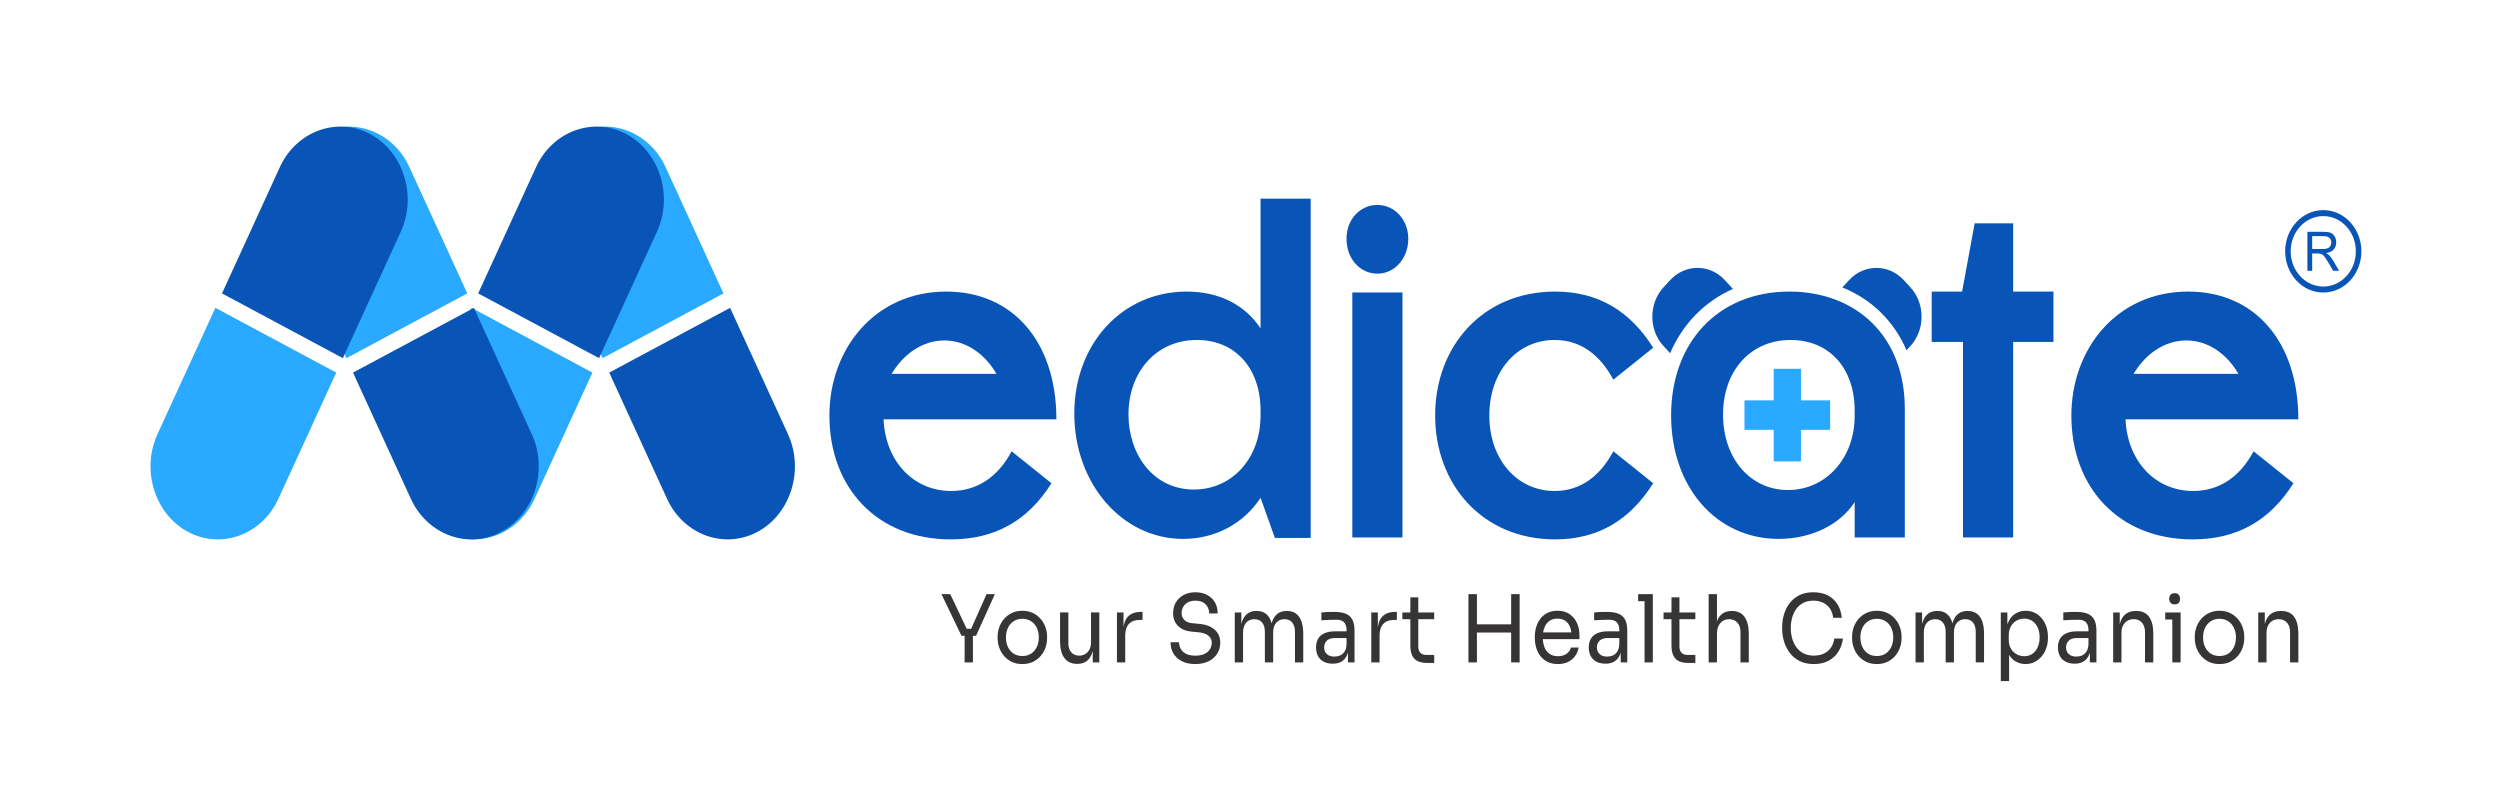 <svg width="167" height="54" viewBox="0 0 167 54" fill="none" xmlns="http://www.w3.org/2000/svg">
<path fill-rule="evenodd" clip-rule="evenodd" d="M40.253 23.924L48.327 19.599L44.46 11.162C43.36 8.762 40.644 7.771 38.423 8.96C36.203 10.15 35.287 13.087 36.386 15.487L40.253 23.924Z" fill="#29A9FF"/>
<path fill-rule="evenodd" clip-rule="evenodd" d="M23.14 23.924L31.214 19.599L27.347 11.162C26.247 8.762 23.531 7.771 21.31 8.96C19.09 10.15 18.174 13.087 19.273 15.487L23.14 23.924Z" fill="#29A9FF"/>
<path fill-rule="evenodd" clip-rule="evenodd" d="M40.017 23.924L31.942 19.599L35.809 11.162C36.909 8.762 39.626 7.771 41.846 8.96C44.066 10.15 44.983 13.087 43.883 15.487L40.017 23.924Z" fill="#0955B7"/>
<path fill-rule="evenodd" clip-rule="evenodd" d="M39.574 24.889L31.5 20.564L27.633 29.001C26.533 31.402 27.45 34.338 29.67 35.528C31.891 36.717 34.607 35.726 35.707 33.326L39.574 24.889Z" fill="#29A9FF"/>
<path fill-rule="evenodd" clip-rule="evenodd" d="M40.696 24.889L48.77 20.564L52.636 29.001C53.736 31.402 52.819 34.338 50.599 35.528C48.379 36.717 45.662 35.726 44.562 33.326L40.696 24.889Z" fill="#0955B7"/>
<path fill-rule="evenodd" clip-rule="evenodd" d="M22.903 23.924L14.829 19.599L18.696 11.162C19.796 8.762 22.512 7.771 24.733 8.96C26.953 10.15 27.87 13.087 26.77 15.487L22.903 23.924Z" fill="#0955B7"/>
<path fill-rule="evenodd" clip-rule="evenodd" d="M22.461 24.889L14.387 20.564L10.52 29.001C9.42 31.402 10.337 34.338 12.557 35.528C14.777 36.717 17.494 35.726 18.594 33.326L22.461 24.889Z" fill="#29A9FF"/>
<path fill-rule="evenodd" clip-rule="evenodd" d="M23.582 24.889L31.656 20.564L35.522 29.001C36.623 31.402 35.706 34.338 33.486 35.528C31.265 36.717 28.548 35.726 27.448 33.326L23.582 24.889Z" fill="#0955B7"/>
<path d="M70.567 28.012C70.567 22.839 67.666 19.477 63.21 19.477C58.425 19.477 55.404 23.324 55.404 27.754C55.404 32.571 58.574 36.031 63.509 36.031C66.44 36.031 68.653 34.802 70.238 32.28L67.576 30.146C66.649 31.892 65.243 32.797 63.539 32.797C60.997 32.797 59.142 30.793 59.023 28.012H70.567H70.567ZM59.561 24.973C60.309 23.712 61.565 22.742 63.09 22.742C64.585 22.742 65.842 23.712 66.559 24.973H59.561Z" fill="#0955B7"/>
<path d="M79.031 35.999C81.154 35.999 83.068 34.997 84.205 33.251L85.162 35.934H87.554V13.27H84.205V21.935C83.158 20.35 81.423 19.477 79.27 19.477C74.963 19.477 71.763 22.969 71.763 27.625C71.763 32.313 74.963 35.999 79.031 35.999ZM79.749 32.701C77.027 32.701 75.382 30.341 75.382 27.69C75.382 24.877 77.206 22.71 79.958 22.71C82.5 22.71 84.205 24.586 84.205 27.431V27.754C84.205 30.599 82.32 32.701 79.749 32.701Z" fill="#0955B7"/>
<path d="M89.947 15.953C89.947 17.311 90.874 18.281 92.01 18.281C93.177 18.281 94.074 17.246 94.074 15.953C94.074 14.692 93.177 13.69 92.01 13.69C90.874 13.69 89.947 14.627 89.947 15.953ZM90.335 35.901H93.685V19.536H90.335V35.901Z" fill="#0955B7"/>
<path d="M99.487 27.754C99.487 24.844 101.311 22.71 103.854 22.71C105.618 22.71 106.904 23.744 107.771 25.361L110.433 23.227C108.908 20.802 106.784 19.477 103.883 19.477C99.038 19.477 95.868 23.13 95.868 27.754C95.868 32.377 99.038 36.031 103.883 36.031C106.784 36.031 108.908 34.705 110.433 32.28L107.771 30.146C106.904 31.763 105.618 32.797 103.854 32.797C101.311 32.797 99.487 30.663 99.487 27.754Z" fill="#0955B7"/>
<path d="M123.892 33.541V35.901H127.241V27.301C127.241 22.419 123.952 19.477 119.525 19.477C114.8 19.477 111.63 22.839 111.63 27.754C111.63 32.539 114.65 35.998 118.807 35.998C120.991 35.998 122.905 35.061 123.892 33.541V33.541ZM119.436 32.733C116.923 32.733 115.099 30.631 115.099 27.689C115.099 24.779 116.923 22.71 119.615 22.71C122.187 22.71 123.892 24.585 123.892 27.43V27.786C123.892 30.599 121.978 32.733 119.436 32.733V32.733Z" fill="#0955B7"/>
<path d="M134.479 35.901V22.839H137.171V19.477H134.479V14.918H131.907L131.069 19.477H129.036V22.839H131.129V35.901H134.479Z" fill="#0955B7"/>
<path d="M153.53 28.012C153.53 22.839 150.629 19.477 146.173 19.477C141.388 19.477 138.367 23.324 138.367 27.754C138.367 32.571 141.537 36.031 146.472 36.031C149.403 36.031 151.616 34.802 153.201 32.28L150.539 30.146C149.612 31.892 148.207 32.797 146.502 32.797C143.96 32.797 142.106 30.793 141.986 28.012H153.53H153.53ZM142.524 24.973C143.272 23.712 144.528 22.742 146.053 22.742C147.549 22.742 148.805 23.712 149.522 24.973H142.524Z" fill="#0955B7"/>
<path d="M154.134 18.091V15.485H155.203C155.418 15.485 155.581 15.508 155.693 15.555C155.805 15.602 155.894 15.684 155.961 15.803C156.027 15.921 156.06 16.052 156.06 16.195C156.06 16.38 156.005 16.536 155.894 16.663C155.784 16.79 155.613 16.87 155.382 16.904C155.467 16.948 155.531 16.992 155.575 17.034C155.668 17.127 155.756 17.242 155.838 17.381L156.255 18.091H155.857L155.538 17.549C155.446 17.391 155.369 17.272 155.309 17.189C155.248 17.106 155.194 17.048 155.146 17.015C155.099 16.982 155.051 16.959 155.001 16.946C154.965 16.938 154.906 16.933 154.824 16.933H154.454V18.091H154.134H154.134ZM154.454 16.635H155.139C155.285 16.635 155.398 16.619 155.48 16.586C155.562 16.554 155.624 16.502 155.667 16.429C155.709 16.358 155.731 16.28 155.731 16.196C155.731 16.073 155.69 15.971 155.607 15.891C155.525 15.812 155.394 15.772 155.216 15.772H154.454V16.635L154.454 16.635ZM155.195 14.035C155.898 14.035 156.535 14.343 156.995 14.841C157.456 15.34 157.741 16.028 157.741 16.788C157.741 17.548 157.456 18.236 156.995 18.735C156.535 19.233 155.898 19.541 155.195 19.541C154.492 19.541 153.855 19.233 153.394 18.735C152.934 18.236 152.648 17.548 152.648 16.788C152.648 16.028 152.933 15.34 153.394 14.841C153.855 14.343 154.492 14.035 155.195 14.035ZM156.734 15.124C156.34 14.698 155.796 14.435 155.195 14.435C154.594 14.435 154.05 14.698 153.656 15.124C153.262 15.55 153.018 16.138 153.018 16.788C153.018 17.438 153.262 18.026 153.656 18.452C154.05 18.878 154.594 19.141 155.195 19.141C155.796 19.141 156.34 18.878 156.734 18.452C157.128 18.026 157.371 17.438 157.371 16.788C157.371 16.138 157.128 15.55 156.734 15.124Z" fill="#0955B7"/>
<path fill-rule="evenodd" clip-rule="evenodd" d="M118.578 24.635H120.303V26.744H122.254V28.712H120.303V30.821H118.483V28.712H116.532V26.744H118.483V24.635H118.578Z" fill="#29A9FF"/>
<path fill-rule="evenodd" clip-rule="evenodd" d="M111.564 23.596L111.127 23.123C110.626 22.582 110.376 21.868 110.376 21.155C110.376 20.442 110.626 19.728 111.127 19.187L111.572 18.707C112.072 18.165 112.732 17.895 113.392 17.895C114.052 17.895 114.712 18.165 115.213 18.706L115.761 19.3C113.88 20.135 112.41 21.62 111.564 23.596L111.564 23.596ZM123.069 19.198L123.524 18.707C124.025 18.166 124.685 17.895 125.344 17.895C126.004 17.895 126.664 18.166 127.165 18.707L127.609 19.187C128.11 19.729 128.361 20.442 128.361 21.155C128.361 21.869 128.11 22.582 127.61 23.123L127.356 23.397C126.506 21.419 124.989 19.977 123.069 19.199L123.069 19.198Z" fill="#0955B7"/>
<path d="M64.228 42.473L62.888 39.688H63.477L64.609 42.074L64.39 42.005H65.072L64.841 42.074L65.904 39.688H66.458L65.199 42.473H64.228ZM64.436 44.247V42.348H64.991V44.247H64.436ZM68.294 44.359C68.024 44.359 67.787 44.31 67.583 44.21C67.379 44.11 67.207 43.977 67.066 43.813C66.926 43.649 66.82 43.464 66.748 43.26C66.677 43.056 66.641 42.848 66.641 42.636V42.523C66.641 42.311 66.678 42.102 66.751 41.896C66.824 41.689 66.932 41.504 67.075 41.34C67.217 41.175 67.391 41.044 67.595 40.946C67.799 40.849 68.032 40.8 68.294 40.8C68.556 40.8 68.789 40.848 68.993 40.946C69.197 41.044 69.37 41.175 69.513 41.34C69.655 41.504 69.763 41.69 69.836 41.896C69.909 42.102 69.946 42.311 69.946 42.523V42.636C69.946 42.848 69.911 43.056 69.839 43.26C69.768 43.464 69.662 43.649 69.522 43.813C69.381 43.977 69.209 44.11 69.004 44.21C68.8 44.309 68.563 44.359 68.294 44.359ZM68.294 43.822C68.525 43.822 68.722 43.767 68.886 43.657C69.05 43.547 69.175 43.398 69.262 43.21C69.348 43.023 69.392 42.813 69.392 42.58C69.392 42.342 69.347 42.13 69.259 41.943C69.17 41.755 69.044 41.607 68.88 41.499C68.716 41.391 68.521 41.337 68.294 41.337C68.07 41.337 67.876 41.391 67.71 41.499C67.545 41.607 67.418 41.755 67.329 41.943C67.24 42.13 67.196 42.342 67.196 42.58C67.196 42.813 67.239 43.023 67.326 43.21C67.413 43.398 67.538 43.547 67.702 43.657C67.865 43.767 68.063 43.822 68.294 43.822ZM71.949 44.347C71.583 44.347 71.302 44.218 71.106 43.96C70.909 43.702 70.811 43.329 70.811 42.842V40.906H71.366V42.96C71.366 43.223 71.431 43.428 71.562 43.575C71.693 43.723 71.87 43.797 72.094 43.797C72.325 43.797 72.514 43.717 72.66 43.557C72.806 43.397 72.879 43.177 72.879 42.898V40.906H73.434V44.247H72.995V42.817H73.064C73.064 43.146 73.024 43.424 72.943 43.651C72.862 43.877 72.742 44.05 72.582 44.169C72.422 44.288 72.219 44.347 71.972 44.347H71.949V44.347ZM74.611 44.247V40.912H75.05V42.286H75.027C75.027 41.799 75.126 41.442 75.324 41.215C75.523 40.988 75.82 40.874 76.217 40.874H76.321V41.412H76.124C75.816 41.412 75.579 41.5 75.414 41.677C75.248 41.854 75.165 42.109 75.165 42.442V44.247H74.611L74.611 44.247ZM79.849 44.359C79.499 44.359 79.2 44.297 78.954 44.172C78.707 44.047 78.518 43.874 78.387 43.654C78.256 43.433 78.191 43.183 78.191 42.904H78.757C78.757 43.042 78.791 43.179 78.858 43.316C78.926 43.454 79.039 43.569 79.199 43.66C79.359 43.752 79.576 43.797 79.849 43.797C80.103 43.797 80.311 43.757 80.473 43.676C80.635 43.594 80.754 43.489 80.831 43.357C80.908 43.226 80.947 43.083 80.947 42.929C80.947 42.742 80.872 42.587 80.722 42.464C80.571 42.341 80.352 42.265 80.063 42.236L79.595 42.193C79.221 42.159 78.923 42.034 78.699 41.818C78.476 41.601 78.364 41.316 78.364 40.962C78.364 40.683 78.427 40.44 78.552 40.231C78.677 40.023 78.852 39.86 79.075 39.741C79.298 39.622 79.558 39.563 79.855 39.563C80.148 39.563 80.406 39.621 80.629 39.738C80.852 39.855 81.027 40.018 81.152 40.228C81.277 40.438 81.34 40.689 81.34 40.981H80.773C80.773 40.835 80.742 40.698 80.678 40.569C80.615 40.439 80.516 40.333 80.381 40.25C80.246 40.167 80.07 40.125 79.855 40.125C79.647 40.125 79.475 40.165 79.338 40.244C79.201 40.323 79.099 40.426 79.032 40.553C78.964 40.68 78.93 40.816 78.93 40.962C78.93 41.128 78.99 41.276 79.11 41.405C79.229 41.534 79.406 41.609 79.641 41.63L80.109 41.674C80.398 41.699 80.647 41.765 80.857 41.871C81.067 41.977 81.229 42.118 81.343 42.295C81.456 42.472 81.513 42.684 81.513 42.929C81.513 43.208 81.444 43.456 81.305 43.672C81.166 43.889 80.972 44.058 80.722 44.178C80.471 44.299 80.18 44.359 79.849 44.359ZM82.482 44.247V40.912H82.921V42.342H82.852C82.852 42.017 82.891 41.742 82.97 41.515C83.049 41.288 83.168 41.114 83.325 40.993C83.483 40.872 83.684 40.812 83.926 40.812H83.95C84.192 40.812 84.393 40.872 84.553 40.993C84.713 41.114 84.831 41.288 84.909 41.515C84.986 41.742 85.024 42.017 85.024 42.342H84.862C84.862 42.017 84.903 41.742 84.984 41.515C85.064 41.288 85.185 41.114 85.345 40.993C85.504 40.872 85.706 40.812 85.948 40.812H85.972C86.214 40.812 86.416 40.872 86.578 40.993C86.74 41.114 86.86 41.288 86.939 41.515C87.018 41.742 87.058 42.017 87.058 42.342V44.247H86.503V42.211C86.503 41.94 86.442 41.731 86.318 41.583C86.195 41.435 86.024 41.362 85.804 41.362C85.577 41.362 85.394 41.44 85.255 41.596C85.117 41.752 85.047 41.969 85.047 42.248V44.247H84.493V42.211C84.493 41.94 84.431 41.731 84.308 41.583C84.184 41.435 84.013 41.362 83.793 41.362C83.566 41.362 83.383 41.44 83.245 41.596C83.106 41.752 83.037 41.969 83.037 42.248V44.247H82.482ZM90.043 44.247V43.248H89.95V42.092C89.95 41.863 89.896 41.69 89.786 41.574C89.676 41.457 89.515 41.399 89.303 41.399C89.184 41.399 89.061 41.401 88.934 41.405C88.806 41.41 88.685 41.414 88.57 41.418C88.454 41.422 88.354 41.428 88.269 41.437V40.912C88.354 40.904 88.443 40.896 88.538 40.89C88.632 40.884 88.73 40.88 88.83 40.877C88.93 40.875 89.026 40.874 89.118 40.874C89.434 40.874 89.692 40.915 89.893 40.996C90.093 41.077 90.241 41.209 90.338 41.393C90.434 41.576 90.482 41.824 90.482 42.136V44.247H90.043L90.043 44.247ZM89.032 44.335C88.801 44.335 88.601 44.292 88.434 44.207C88.266 44.121 88.137 43.997 88.047 43.835C87.956 43.673 87.911 43.477 87.911 43.248C87.911 43.011 87.96 42.813 88.058 42.654C88.156 42.496 88.3 42.377 88.489 42.295C88.677 42.214 88.905 42.174 89.171 42.174H90.008V42.623H89.147C88.924 42.623 88.752 42.682 88.633 42.798C88.514 42.915 88.454 43.065 88.454 43.248C88.454 43.431 88.514 43.579 88.633 43.691C88.752 43.804 88.924 43.86 89.147 43.86C89.278 43.86 89.403 43.834 89.523 43.782C89.642 43.73 89.742 43.642 89.82 43.52C89.899 43.397 89.943 43.227 89.95 43.011L90.101 43.248C90.081 43.485 90.028 43.684 89.942 43.844C89.855 44.005 89.736 44.126 89.584 44.21C89.431 44.293 89.248 44.334 89.032 44.334V44.335ZM91.601 44.247V40.912H92.04V42.286H92.017C92.017 41.799 92.116 41.442 92.314 41.215C92.513 40.988 92.81 40.874 93.207 40.874H93.311V41.412H93.115C92.806 41.412 92.57 41.5 92.404 41.677C92.238 41.854 92.156 42.109 92.156 42.442V44.247H91.601L91.601 44.247ZM95.332 44.285C95.1 44.285 94.901 44.249 94.734 44.178C94.566 44.108 94.437 43.986 94.346 43.813C94.256 43.64 94.211 43.406 94.211 43.111V39.9H94.742V43.185C94.742 43.364 94.787 43.503 94.878 43.601C94.968 43.699 95.096 43.748 95.262 43.748H95.805V44.285H95.332V44.285ZM93.679 41.361V40.912H95.805V41.361H93.679ZM100.945 44.247V39.688H101.512V44.247H100.945ZM98.091 44.247V39.688H98.658V44.247H98.091ZM98.542 42.255V41.705H101.061V42.255H98.542ZM104.069 44.359C103.8 44.359 103.566 44.309 103.37 44.209C103.174 44.11 103.014 43.977 102.89 43.813C102.767 43.648 102.676 43.464 102.616 43.26C102.556 43.056 102.527 42.848 102.527 42.636V42.523C102.527 42.307 102.556 42.096 102.616 41.892C102.676 41.688 102.767 41.504 102.89 41.34C103.014 41.175 103.171 41.044 103.361 40.946C103.552 40.848 103.776 40.799 104.034 40.799C104.369 40.799 104.646 40.877 104.864 41.034C105.081 41.19 105.243 41.391 105.349 41.636C105.455 41.882 105.508 42.144 105.508 42.423V42.692H102.769V42.242H105.103L104.976 42.486C104.976 42.248 104.942 42.043 104.872 41.871C104.803 41.698 104.699 41.563 104.56 41.468C104.422 41.372 104.246 41.324 104.034 41.324C103.815 41.324 103.633 41.378 103.489 41.486C103.344 41.595 103.236 41.742 103.165 41.93C103.094 42.117 103.058 42.334 103.058 42.579C103.058 42.817 103.094 43.03 103.165 43.22C103.236 43.409 103.347 43.559 103.497 43.669C103.647 43.78 103.838 43.835 104.069 43.835C104.312 43.835 104.509 43.776 104.661 43.66C104.813 43.543 104.905 43.408 104.936 43.254H105.456C105.413 43.483 105.328 43.681 105.201 43.847C105.074 44.014 104.914 44.141 104.722 44.228C104.529 44.316 104.311 44.359 104.069 44.359H104.069ZM108.262 44.247V43.248H108.169V42.092C108.169 41.863 108.115 41.69 108.005 41.574C107.895 41.457 107.734 41.399 107.522 41.399C107.403 41.399 107.28 41.401 107.153 41.405C107.025 41.409 106.904 41.413 106.789 41.418C106.673 41.422 106.573 41.428 106.488 41.436V40.912C106.573 40.903 106.662 40.896 106.757 40.89C106.851 40.884 106.948 40.879 107.049 40.877C107.149 40.875 107.245 40.874 107.337 40.874C107.653 40.874 107.911 40.915 108.112 40.996C108.312 41.077 108.46 41.209 108.557 41.393C108.653 41.576 108.701 41.824 108.701 42.136V44.247H108.262L108.262 44.247ZM107.251 44.334C107.02 44.334 106.82 44.292 106.653 44.206C106.485 44.121 106.356 43.997 106.266 43.835C106.175 43.672 106.13 43.477 106.13 43.248C106.13 43.011 106.179 42.813 106.277 42.654C106.375 42.496 106.519 42.376 106.708 42.295C106.896 42.214 107.124 42.173 107.389 42.173H108.227V42.623H107.366C107.143 42.623 106.971 42.681 106.852 42.798C106.733 42.915 106.673 43.065 106.673 43.248C106.673 43.431 106.733 43.579 106.852 43.691C106.971 43.804 107.143 43.86 107.366 43.86C107.497 43.86 107.622 43.834 107.742 43.782C107.861 43.73 107.96 43.642 108.039 43.519C108.118 43.397 108.162 43.227 108.169 43.01L108.32 43.248C108.3 43.485 108.247 43.684 108.161 43.844C108.074 44.005 107.955 44.126 107.802 44.209C107.65 44.293 107.466 44.334 107.251 44.334V44.334ZM109.855 44.247V39.688H110.409V44.247H109.855ZM109.427 40.162V39.687H110.409V40.162H109.427ZM112.776 44.284C112.545 44.284 112.346 44.249 112.178 44.178C112.011 44.107 111.882 43.986 111.791 43.813C111.7 43.64 111.655 43.406 111.655 43.11V39.9H112.187V43.185C112.187 43.364 112.232 43.503 112.322 43.601C112.413 43.699 112.541 43.748 112.707 43.748H113.25V44.285H112.776V44.284ZM111.124 41.361V40.912H113.25V41.361H111.124ZM114.138 44.247V39.687H114.693V42.411H114.554C114.554 42.082 114.593 41.798 114.672 41.558C114.751 41.319 114.874 41.135 115.039 41.005C115.205 40.876 115.417 40.812 115.675 40.812H115.698C116.068 40.812 116.347 40.944 116.536 41.208C116.724 41.473 116.819 41.851 116.819 42.342V44.247H116.264V42.217C116.264 41.946 116.194 41.736 116.053 41.586C115.913 41.436 115.73 41.361 115.507 41.361C115.261 41.361 115.063 41.45 114.915 41.627C114.767 41.804 114.693 42.036 114.693 42.323V44.247H114.138V44.247ZM121.167 44.359C120.782 44.359 120.454 44.286 120.182 44.141C119.911 43.995 119.692 43.805 119.527 43.572C119.361 43.339 119.239 43.086 119.162 42.813C119.085 42.541 119.047 42.277 119.047 42.023V41.886C119.047 41.611 119.086 41.336 119.165 41.061C119.244 40.787 119.367 40.537 119.532 40.312C119.698 40.087 119.914 39.906 120.179 39.769C120.445 39.631 120.763 39.562 121.133 39.562C121.51 39.562 121.834 39.633 122.103 39.775C122.373 39.916 122.587 40.114 122.745 40.368C122.902 40.622 122.999 40.922 123.033 41.268H122.456C122.425 41.01 122.348 40.796 122.225 40.627C122.101 40.459 121.946 40.333 121.759 40.25C121.573 40.166 121.364 40.125 121.133 40.125C120.882 40.125 120.663 40.172 120.474 40.265C120.285 40.359 120.128 40.49 120.003 40.659C119.878 40.827 119.784 41.022 119.72 41.243C119.657 41.463 119.625 41.703 119.625 41.961C119.625 42.207 119.657 42.44 119.72 42.66C119.784 42.881 119.88 43.077 120.009 43.248C120.138 43.418 120.299 43.553 120.491 43.651C120.684 43.748 120.909 43.797 121.167 43.797C121.529 43.797 121.834 43.7 122.08 43.504C122.327 43.308 122.477 43.025 122.531 42.654H123.109C123.07 42.967 122.973 43.252 122.817 43.51C122.661 43.768 122.445 43.974 122.17 44.128C121.894 44.282 121.56 44.359 121.167 44.359L121.167 44.359ZM125.371 44.359C125.102 44.359 124.865 44.309 124.661 44.209C124.457 44.109 124.284 43.977 124.144 43.813C124.003 43.648 123.897 43.464 123.826 43.26C123.755 43.056 123.719 42.848 123.719 42.635V42.523C123.719 42.311 123.756 42.102 123.829 41.895C123.902 41.689 124.01 41.504 124.153 41.34C124.295 41.175 124.468 41.044 124.673 40.946C124.877 40.848 125.11 40.799 125.371 40.799C125.633 40.799 125.867 40.848 126.071 40.946C126.275 41.044 126.448 41.175 126.591 41.34C126.733 41.504 126.841 41.689 126.914 41.895C126.987 42.102 127.024 42.311 127.024 42.523V42.635C127.024 42.848 126.988 43.056 126.917 43.26C126.846 43.464 126.74 43.648 126.599 43.813C126.459 43.977 126.286 44.109 126.082 44.209C125.878 44.309 125.641 44.359 125.371 44.359ZM125.371 43.822C125.603 43.822 125.8 43.767 125.964 43.657C126.127 43.546 126.253 43.398 126.339 43.21C126.426 43.023 126.469 42.812 126.469 42.579C126.469 42.342 126.425 42.13 126.336 41.942C126.248 41.755 126.122 41.607 125.958 41.499C125.794 41.391 125.599 41.336 125.371 41.336C125.148 41.336 124.954 41.391 124.788 41.499C124.622 41.607 124.495 41.755 124.407 41.942C124.318 42.13 124.274 42.342 124.274 42.579C124.274 42.812 124.317 43.023 124.404 43.21C124.49 43.398 124.616 43.546 124.779 43.657C124.943 43.767 125.14 43.822 125.371 43.822ZM127.958 44.247V40.911H128.397V42.342H128.328C128.328 42.017 128.367 41.741 128.446 41.514C128.525 41.288 128.644 41.113 128.802 40.993C128.959 40.872 129.16 40.812 129.402 40.812H129.426C129.668 40.812 129.87 40.872 130.029 40.993C130.189 41.113 130.308 41.287 130.385 41.514C130.462 41.741 130.5 42.017 130.5 42.342H130.339C130.339 42.017 130.379 41.741 130.46 41.514C130.541 41.288 130.661 41.113 130.821 40.993C130.981 40.872 131.182 40.812 131.425 40.812H131.448C131.691 40.812 131.893 40.872 132.055 40.993C132.216 41.113 132.337 41.287 132.416 41.514C132.495 41.741 132.534 42.017 132.534 42.342V44.247H131.979V42.211C131.979 41.94 131.918 41.731 131.795 41.583C131.671 41.435 131.5 41.361 131.28 41.361C131.053 41.361 130.87 41.439 130.731 41.595C130.593 41.752 130.523 41.969 130.523 42.248V44.247H129.969V42.211C129.969 41.94 129.907 41.731 129.784 41.583C129.661 41.435 129.489 41.361 129.27 41.361C129.042 41.361 128.86 41.439 128.721 41.595C128.582 41.752 128.513 41.969 128.513 42.248V44.247H127.958ZM133.653 45.496V40.911H134.092V42.354L133.988 42.342C134.007 41.984 134.078 41.691 134.199 41.464C134.32 41.237 134.479 41.07 134.676 40.962C134.872 40.853 135.086 40.799 135.317 40.799C135.54 40.799 135.744 40.845 135.926 40.937C136.109 41.028 136.266 41.153 136.397 41.312C136.528 41.47 136.628 41.653 136.698 41.861C136.767 42.069 136.802 42.29 136.802 42.523V42.635C136.802 42.869 136.765 43.089 136.692 43.297C136.619 43.506 136.516 43.689 136.383 43.847C136.25 44.005 136.092 44.13 135.909 44.222C135.726 44.313 135.525 44.359 135.305 44.359C135.086 44.359 134.876 44.307 134.676 44.203C134.475 44.099 134.31 43.93 134.179 43.697C134.048 43.464 133.973 43.158 133.953 42.779L134.208 43.279V45.496H133.653ZM135.219 43.835C135.427 43.835 135.608 43.782 135.762 43.675C135.916 43.569 136.035 43.421 136.12 43.232C136.205 43.042 136.247 42.825 136.247 42.579C136.247 42.329 136.205 42.111 136.12 41.923C136.035 41.736 135.916 41.589 135.762 41.483C135.608 41.377 135.427 41.324 135.219 41.324C135.034 41.324 134.862 41.368 134.705 41.458C134.547 41.548 134.421 41.677 134.326 41.845C134.232 42.014 134.185 42.217 134.185 42.454V42.742C134.185 42.971 134.233 43.166 134.329 43.329C134.425 43.491 134.552 43.616 134.71 43.703C134.868 43.791 135.038 43.835 135.219 43.835ZM139.602 44.247V43.248H139.51V42.092C139.51 41.863 139.455 41.69 139.345 41.574C139.235 41.457 139.075 41.399 138.863 41.399C138.743 41.399 138.62 41.401 138.493 41.405C138.366 41.409 138.244 41.413 138.129 41.417C138.013 41.422 137.913 41.428 137.828 41.436V40.912C137.913 40.903 138.003 40.896 138.097 40.89C138.191 40.883 138.289 40.879 138.389 40.877C138.489 40.875 138.585 40.874 138.678 40.874C138.994 40.874 139.252 40.915 139.452 40.996C139.652 41.077 139.8 41.209 139.897 41.393C139.993 41.576 140.041 41.823 140.041 42.136V44.247H139.602L139.602 44.247ZM138.591 44.334C138.36 44.334 138.161 44.292 137.993 44.206C137.826 44.121 137.696 43.997 137.606 43.835C137.515 43.672 137.47 43.477 137.47 43.248C137.47 43.01 137.519 42.812 137.618 42.654C137.716 42.496 137.859 42.376 138.048 42.295C138.237 42.214 138.464 42.173 138.73 42.173H139.568V42.623H138.707C138.483 42.623 138.312 42.681 138.192 42.798C138.073 42.914 138.013 43.064 138.013 43.248C138.013 43.431 138.073 43.579 138.192 43.691C138.312 43.803 138.483 43.86 138.707 43.86C138.838 43.86 138.963 43.834 139.082 43.782C139.202 43.73 139.301 43.642 139.38 43.519C139.459 43.396 139.502 43.227 139.51 43.01L139.66 43.248C139.641 43.485 139.588 43.684 139.501 43.844C139.414 44.004 139.295 44.126 139.143 44.209C138.991 44.293 138.807 44.334 138.591 44.334V44.334ZM141.16 44.247V40.912H141.599V42.342H141.53C141.53 42.013 141.571 41.735 141.654 41.508C141.737 41.281 141.863 41.108 142.033 40.99C142.202 40.871 142.416 40.812 142.674 40.812H142.697C143.086 40.812 143.374 40.943 143.561 41.205C143.748 41.468 143.841 41.846 143.841 42.342V44.247H143.286V42.217C143.286 41.959 143.219 41.752 143.084 41.596C142.949 41.439 142.765 41.361 142.53 41.361C142.287 41.361 142.09 41.443 141.94 41.605C141.79 41.767 141.715 41.984 141.715 42.255V44.247H141.16ZM145.11 44.247V40.912H145.665V44.247H145.11ZM144.637 41.386V40.911H145.665V41.386H144.637ZM145.266 40.374C145.143 40.374 145.052 40.339 144.992 40.268C144.932 40.198 144.902 40.108 144.902 40C144.902 39.892 144.932 39.802 144.992 39.731C145.052 39.66 145.143 39.625 145.266 39.625C145.389 39.625 145.481 39.66 145.541 39.731C145.6 39.802 145.63 39.892 145.63 40C145.63 40.108 145.6 40.198 145.541 40.268C145.481 40.339 145.389 40.374 145.266 40.374ZM148.263 44.359C147.993 44.359 147.757 44.309 147.552 44.209C147.348 44.109 147.176 43.977 147.035 43.813C146.895 43.648 146.789 43.464 146.718 43.26C146.646 43.056 146.611 42.848 146.611 42.635V42.523C146.611 42.311 146.647 42.102 146.72 41.895C146.794 41.689 146.902 41.504 147.044 41.34C147.187 41.175 147.36 41.044 147.564 40.946C147.768 40.848 148.001 40.799 148.263 40.799C148.525 40.799 148.758 40.848 148.962 40.946C149.166 41.044 149.34 41.175 149.482 41.34C149.624 41.504 149.732 41.689 149.806 41.895C149.879 42.102 149.915 42.311 149.915 42.523V42.635C149.915 42.848 149.88 43.056 149.808 43.26C149.737 43.464 149.631 43.648 149.491 43.813C149.35 43.977 149.178 44.109 148.974 44.209C148.769 44.309 148.533 44.359 148.263 44.359ZM148.263 43.822C148.494 43.822 148.692 43.767 148.855 43.657C149.019 43.546 149.144 43.398 149.231 43.21C149.317 43.023 149.361 42.812 149.361 42.579C149.361 42.342 149.317 42.13 149.228 41.942C149.139 41.755 149.013 41.607 148.849 41.499C148.686 41.391 148.49 41.336 148.263 41.336C148.04 41.336 147.845 41.391 147.679 41.499C147.514 41.607 147.387 41.755 147.298 41.942C147.209 42.13 147.165 42.342 147.165 42.579C147.165 42.812 147.209 43.023 147.295 43.21C147.382 43.398 147.507 43.546 147.671 43.657C147.834 43.767 148.032 43.822 148.263 43.822ZM150.85 44.247V40.911H151.289V42.342H151.219C151.219 42.013 151.261 41.735 151.344 41.508C151.426 41.281 151.553 41.108 151.722 40.99C151.891 40.871 152.105 40.812 152.363 40.812H152.386C152.775 40.812 153.063 40.943 153.25 41.205C153.437 41.468 153.53 41.846 153.53 42.342V44.247H152.976V42.217C152.976 41.959 152.908 41.751 152.774 41.595C152.639 41.439 152.454 41.361 152.219 41.361C151.976 41.361 151.78 41.443 151.63 41.605C151.479 41.767 151.404 41.984 151.404 42.254V44.247H150.85Z" fill="#373435"/>
</svg>
